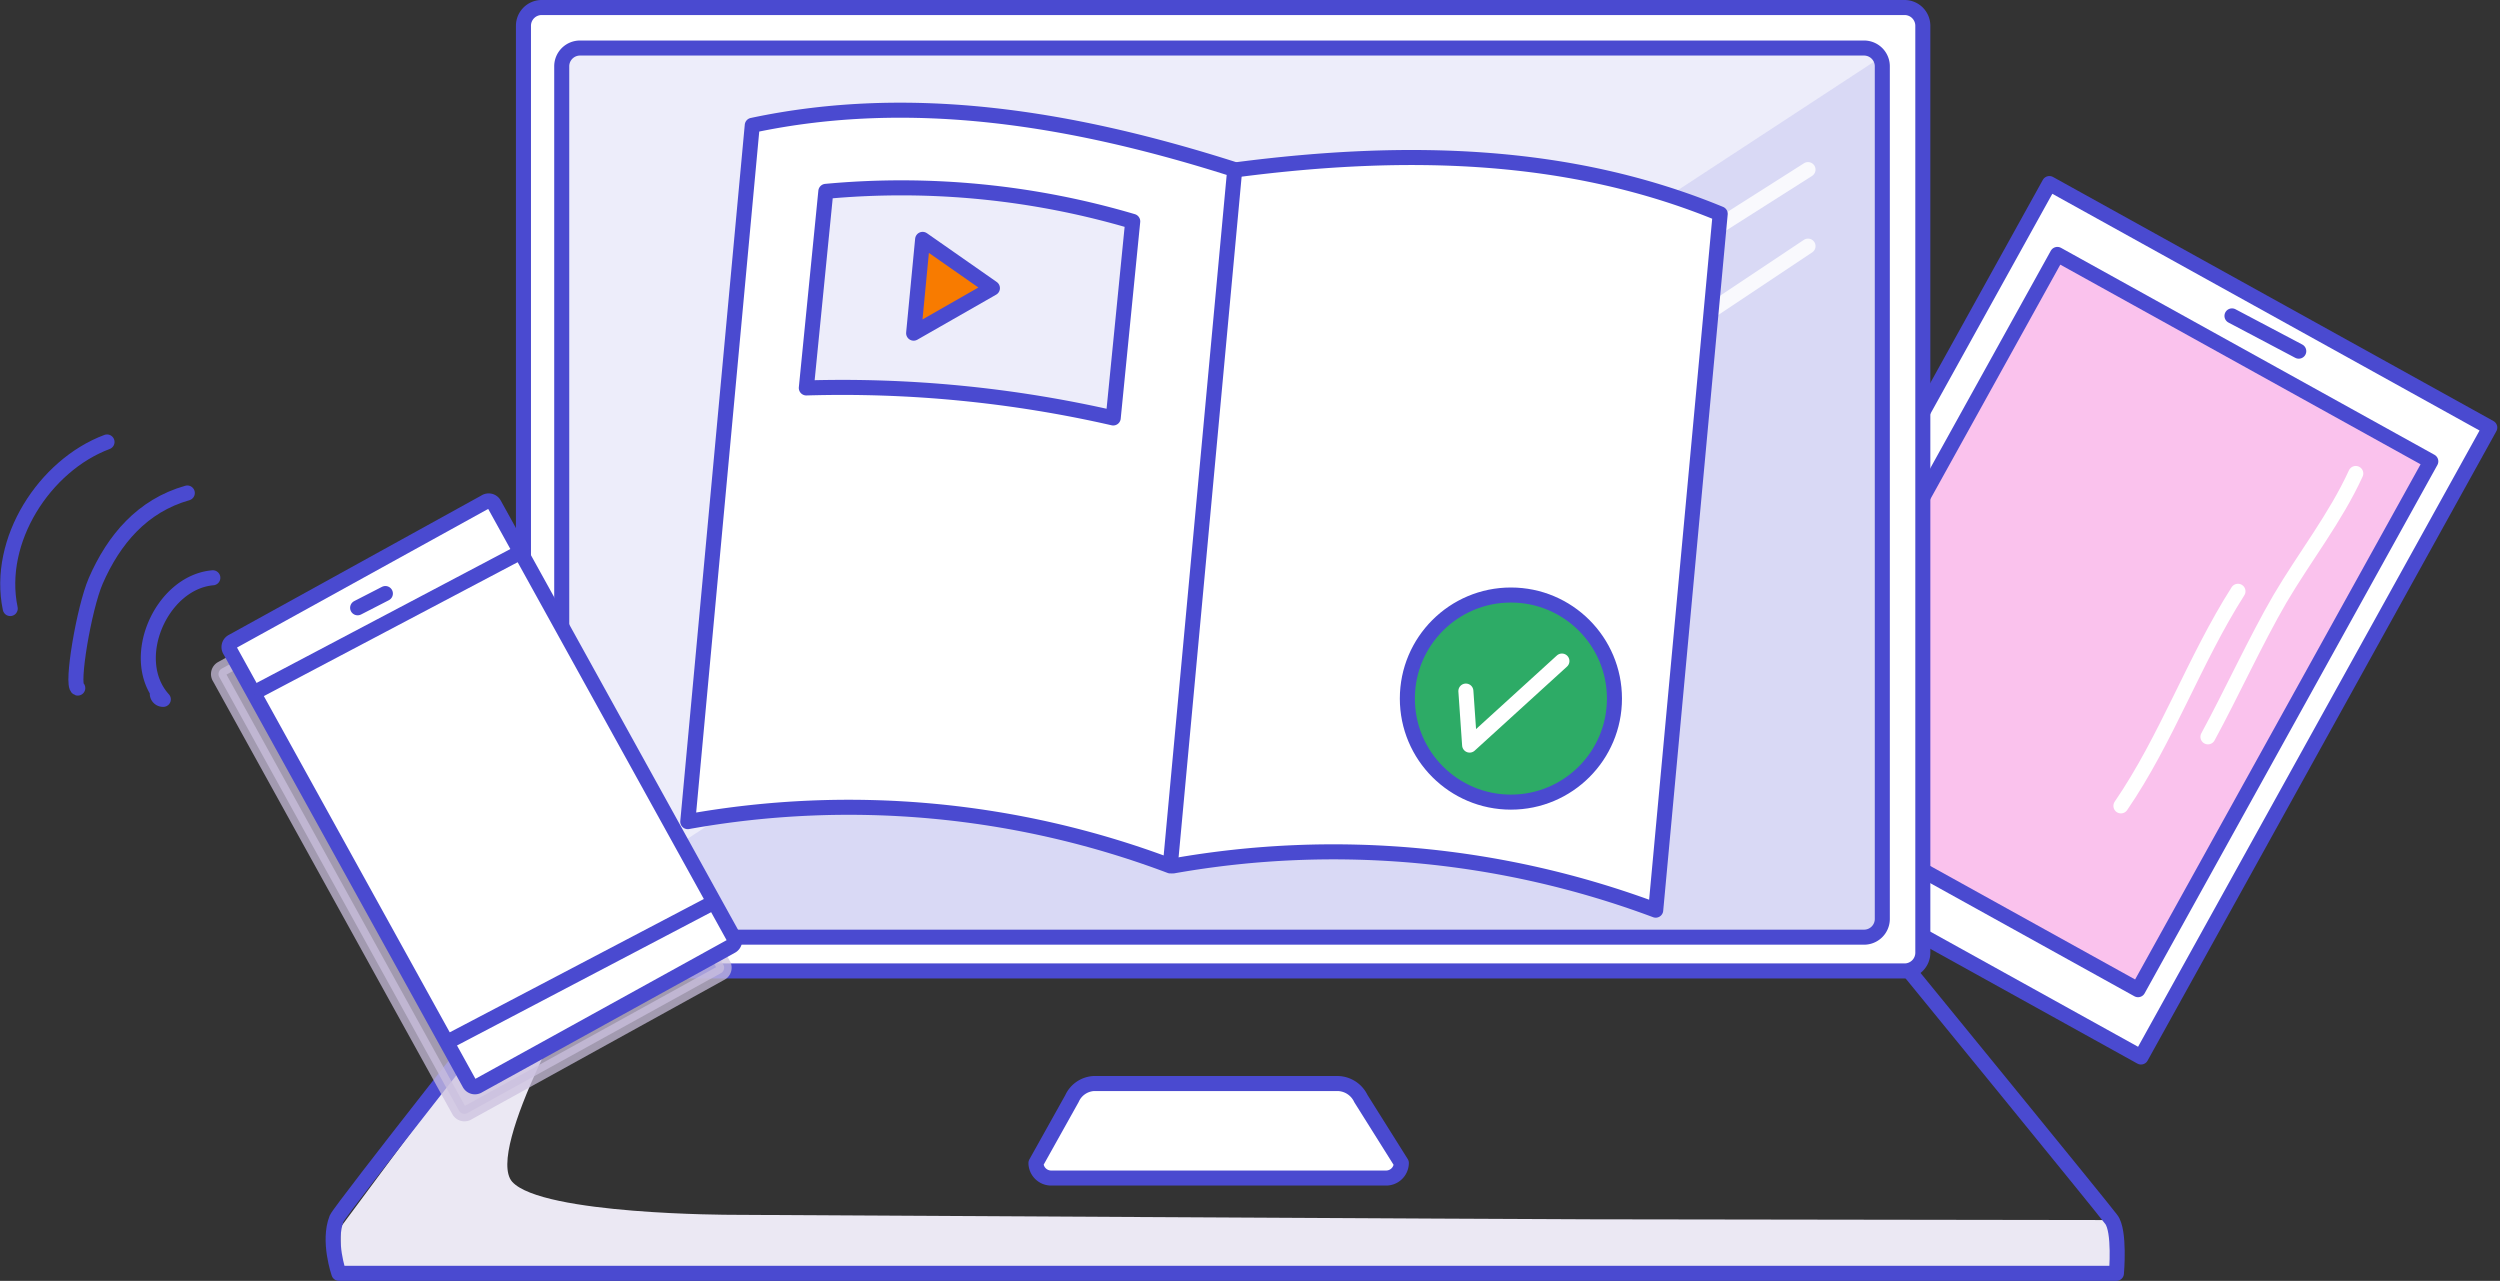 <svg xmlns="http://www.w3.org/2000/svg" width="240.368" height="123.151" viewBox="0 0 240.368 123.151">
  <rect x="0" y="0" width="240.368" height="123.151" fill="#333333" stroke="none"/>
  <g id="Group_496" data-name="Group 496" transform="translate(-1461.224 -1004.777)">
    <g id="XMLID_832_" transform="translate(1624.734 1022.425)">
      <rect id="XMLID_837_" width="69.185" height="48.408" transform="translate(0 60.516) rotate(-61.008)" fill="#fff" stroke="#4a4ad0" stroke-linecap="round" stroke-linejoin="round" stroke-miterlimit="10" stroke-width="1.446"/>
      <rect id="XMLID_836_" width="58.075" height="41.049" transform="translate(6.152 57.612) rotate(-61.008)" fill="#fac2ed" stroke="#4a4ad0" stroke-linecap="round" stroke-linejoin="round" stroke-miterlimit="10" stroke-width="1.446"/>
      <line id="XMLID_835_" x2="6.421" y2="3.391" transform="translate(51.088 12.725)" fill="#fff" stroke="#4a4ad0" stroke-linecap="round" stroke-linejoin="round" stroke-miterlimit="10" stroke-width="1.446"/>
      <path id="XMLID_834_" d="M3476.412,427.9c-1.948,4.256-4.906,8.008-7.287,12.048-2.309,3.968-4.689,9.162-6.926,13.274" transform="translate(-3413.421 -400.025)" fill="none" stroke="#fff" stroke-linecap="round" stroke-linejoin="round" stroke-miterlimit="10" stroke-width="1.446"/>
      <path id="XMLID_833_" d="M3461.854,443.6c-4.185,6.565-6.854,14.212-11.254,20.633" transform="translate(-3410.189 -404.398)" fill="none" stroke="#fff" stroke-linecap="round" stroke-linejoin="round" stroke-miterlimit="10" stroke-width="1.446"/>
    </g>
    <path id="XMLID_679_" d="M3236.746,495.1s-9.595,16.593-6.926,19.623c2.885,3.174,21.065,3.174,21.065,3.174s78.274.433,82.748.433,50.066.072,50.066.072l.505,5.194H3213.3v-4.473l17.819-24.023Z" transform="translate(-1719.35 603.68)" fill="#ebe8f3"/>
    <path id="XMLID_678_" d="M3231.211,494.1s-18.18,23.013-18.541,23.879c-.865,2.164.217,5.266.217,5.266h170.906s.361-4.112-.505-5.194c-.793-1.082-19.479-23.951-19.479-23.951" transform="translate(-1719.081 603.959)" fill="none" stroke="#4a4ad0" stroke-linecap="round" stroke-linejoin="round" stroke-miterlimit="10" stroke-width="1.446"/>
    <path id="XMLID_677_" d="M3341.133,516.847a1.464,1.464,0,0,1-1.515,1.443h-32.1a1.464,1.464,0,0,1-1.515-1.443l3.463-6.2a2.448,2.448,0,0,1,2.092-1.443h23.519a2.526,2.526,0,0,1,2.165,1.443Z" transform="translate(-1745.174 599.752)" fill="#fff" stroke="#4a4ad0" stroke-linecap="round" stroke-linejoin="round" stroke-miterlimit="10" stroke-width="1.446"/>
    <path id="XMLID_614_" d="M3372.246,456.7a1.756,1.756,0,0,1-1.731,1.731H3239.431a1.755,1.755,0,0,1-1.731-1.731V367.531a1.755,1.755,0,0,1,1.731-1.731h131.083a1.755,1.755,0,0,1,1.731,1.731Z" transform="translate(-1726.147 639.7)" fill="#fff" stroke="#4a4ad0" stroke-linecap="round" stroke-linejoin="round" stroke-miterlimit="10" stroke-width="1.446"/>
    <path id="XMLID_613_" d="M3370.459,454.957a1.755,1.755,0,0,1-1.731,1.731h-123.8a1.755,1.755,0,0,1-1.731-1.731V372.931a1.755,1.755,0,0,1,1.731-1.731h123.8a1.755,1.755,0,0,1,1.731,1.731Z" transform="translate(-1727.679 638.196)" fill="#ededfa"/>
    <path id="XMLID_612_" d="M3243.2,455.208,3370.1,372.1l.361,83.108-1.731,1.731-124.879-.216Z" transform="translate(-1727.68 637.945)" fill="#a6a6e8" opacity="0.28"/>
    <path id="XMLID_611_" d="M3369.771,454.957a1.756,1.756,0,0,1-1.731,1.731H3244.532a1.755,1.755,0,0,1-1.731-1.731V372.931a1.756,1.756,0,0,1,1.731-1.731H3368.04a1.756,1.756,0,0,1,1.731,1.731Z" transform="translate(-1727.568 638.196)" fill="none" stroke="#4a4ad0" stroke-linecap="round" stroke-linejoin="round" stroke-miterlimit="10" stroke-width="1.446"/>
    <line id="XMLID_610_" x1="29.073" y2="18.468" transform="translate(1605.987 1021.083)" fill="#fff" stroke="#fff" stroke-linecap="round" stroke-linejoin="round" stroke-miterlimit="10" stroke-width="1.446" opacity="0.83"/>
    <line id="XMLID_609_" x1="9.09" y2="6.06" transform="translate(1625.971 1028.441)" fill="#fff" stroke="#fff" stroke-linecap="round" stroke-linejoin="round" stroke-miterlimit="10" stroke-width="1.446" opacity="0.83"/>
    <g id="XMLID_597_" transform="translate(1461.968 1047.271)">
      <g id="XMLID_601_" transform="translate(20.263 5.667)">
        <path id="XMLID_607_" d="M3220.174,491.17a.6.6,0,0,0,.865.216l24.312-13.418a.6.6,0,0,0,.217-.866l-23.014-41.626a.6.6,0,0,0-.865-.216l-24.312,13.419a.6.6,0,0,0-.217.866Z" transform="translate(-3197.056 -432.558)" fill="#cbc0de" stroke="#cbc0de" stroke-linecap="round" stroke-linejoin="round" stroke-miterlimit="10" stroke-width="1.446" opacity="0.73"/>
        <path id="XMLID_603_" d="M3221.573,487.57a.6.6,0,0,0,.865.216l24.312-13.419a.6.6,0,0,0,.217-.866l-23.013-41.626a.6.6,0,0,0-.865-.216l-24.312,13.419a.6.6,0,0,0-.217.866Z" transform="translate(-3197.446 -431.556)" fill="#fff" stroke="#4a4ad0" stroke-linecap="round" stroke-linejoin="round" stroke-miterlimit="10" stroke-width="1.446"/>
        <line id="XMLID_602_" x1="2.669" y2="1.371" transform="translate(13.378 8.906)" fill="none" stroke="#4a4ad0" stroke-linecap="round" stroke-linejoin="round" stroke-miterlimit="10" stroke-width="1.446"/>
      </g>
      <path id="XMLID_600_" d="M3193.905,441.8c-4.978.433-8.224,7.864-4.761,11.687a.549.549,0,0,1-.577-.505" transform="translate(-3174.187 -428.742)" fill="none" stroke="#4a4ad0" stroke-linecap="round" stroke-linejoin="round" stroke-miterlimit="10" stroke-width="1.446"/>
      <path id="XMLID_599_" d="M3188.763,430.5c-4.329,1.226-7.07,4.473-8.8,8.441-1.154,2.669-2.38,10.1-1.731,10.316" transform="translate(-3171.498 -425.594)" fill="none" stroke="#4a4ad0" stroke-linecap="round" stroke-linejoin="round" stroke-miterlimit="10" stroke-width="1.446"/>
      <path id="XMLID_598_" d="M3178.514,423.7c-5.988,2.236-10.677,9.451-9.306,16.016" transform="translate(-3168.968 -423.7)" fill="none" stroke="#4a4ad0" stroke-linecap="round" stroke-linejoin="round" stroke-miterlimit="10" stroke-width="1.446"/>
    </g>
    <line id="XMLID_596_" x2="6.637" y2="11.687" transform="translate(1493.806 1071.077)" fill="none" stroke="#fff" stroke-linecap="round" stroke-linejoin="round" stroke-miterlimit="10" stroke-width="1.446"/>
    <path id="Path_627" data-name="Path 627" d="M3324.3,453.9a88.469,88.469,0,0,1,46.388,4.256l6.2-66.948c-14.5-5.988-30.155-6.349-46.388-4.256" transform="translate(-1750.272 634.13)" fill="#fff" stroke="#4a4ad0" stroke-linecap="round" stroke-linejoin="round" stroke-miterlimit="10" stroke-width="1.446"/>
    <path id="Path_628" data-name="Path 628" d="M3305.988,452.143a87.555,87.555,0,0,0-46.388-4.256l6.2-66.948c15.294-3.246,30.8-.721,46.388,4.256Z" transform="translate(-1732.248 635.888)" fill="#fff" stroke="#4a4ad0" stroke-linecap="round" stroke-linejoin="round" stroke-miterlimit="10" stroke-width="1.446"/>
    <path id="Path_629" data-name="Path 629" d="M3304.907,411.944a116.919,116.919,0,0,0-29.507-2.886l1.876-18.9a78.388,78.388,0,0,1,29.506,2.886Z" transform="translate(-1736.65 633.018)" fill="#ededfa" stroke="#4a4ad0" stroke-linecap="round" stroke-linejoin="round" stroke-miterlimit="10" stroke-width="1.446"/>
    <path id="Path_630" data-name="Path 630" d="M3290.566,396.7l-.865,9.018,7.575-4.329Z" transform="translate(-1740.634 631.092)" fill="#f87b00" stroke="#4a4ad0" stroke-linecap="round" stroke-linejoin="round" stroke-miterlimit="10" stroke-width="1.446"/>
    <line id="Line_23" data-name="Line 23" y1="13.13" x2="24.889" transform="translate(1486.231 1057.948)" fill="#fff" stroke="#4a4ad0" stroke-linecap="round" stroke-linejoin="round" stroke-miterlimit="10" stroke-width="1.446"/>
    <line id="Line_24" data-name="Line 24" y1="13.058" x2="24.889" transform="translate(1504.483 1091.782)" fill="#fff" stroke="#4a4ad0" stroke-linecap="round" stroke-linejoin="round" stroke-miterlimit="10" stroke-width="1.446"/>
    <ellipse id="Ellipse_34" data-name="Ellipse 34" cx="9.956" cy="9.956" rx="9.956" ry="9.956" transform="translate(1596.537 1061.987)" fill="#2dab66" stroke="#4a4ad0" stroke-linecap="round" stroke-linejoin="round" stroke-miterlimit="10" stroke-width="1.446"/>
    <path id="Path_631" data-name="Path 631" d="M3363.3,455.786l.36,5.194,8.874-8.08" transform="translate(-1761.136 615.436)" fill="#2dab66" stroke="#fff" stroke-linecap="round" stroke-linejoin="round" stroke-miterlimit="10" stroke-width="1.446"/>
  </g>
</svg>
